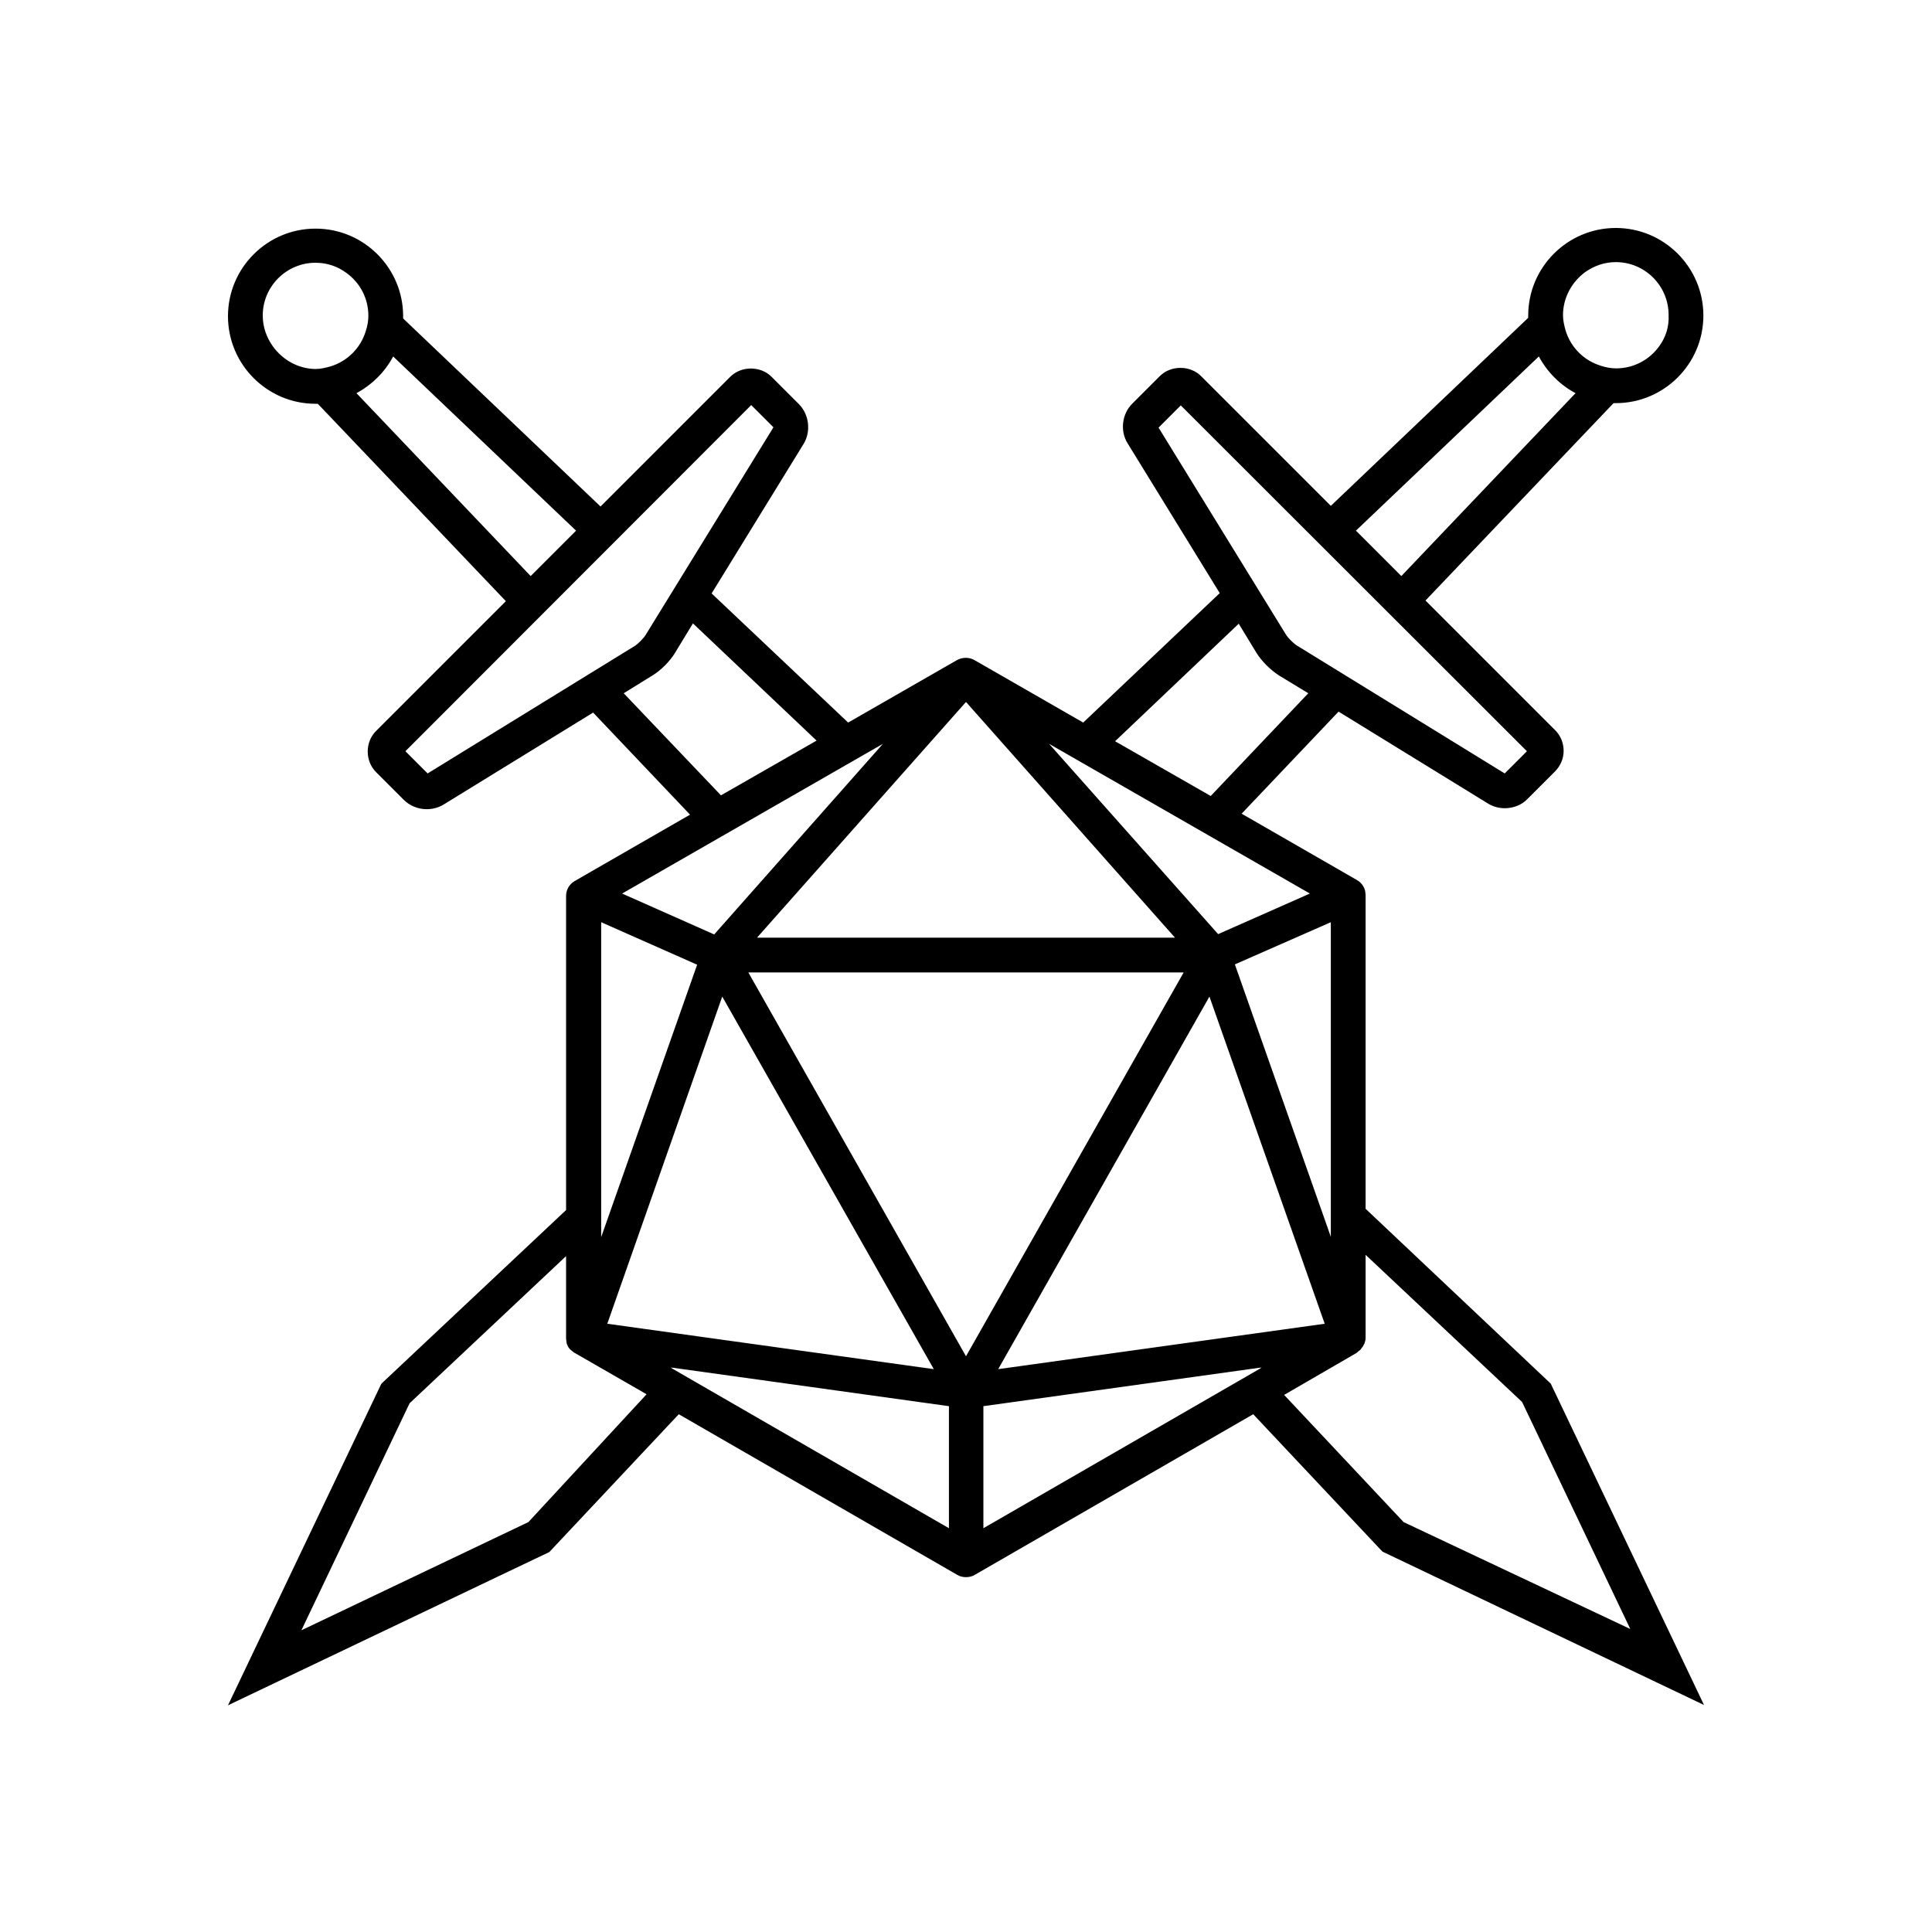 <?xml version="1.0" encoding="UTF-8"?>
<!-- Generator: Adobe Illustrator 27.0.1, SVG Export Plug-In . SVG Version: 6.00 Build 0)  -->
<svg xmlns="http://www.w3.org/2000/svg" xmlns:xlink="http://www.w3.org/1999/xlink" version="1.1" id="Capa_1" x="0px" y="0px" viewBox="0 0 600 600" style="enable-background:new 0 0 600 600;" xml:space="preserve">
<g>
	<g>
		<path d="M424.1,375.4v-97.3c0,0,0,0,0-0.1v-0.1c0-0.3-0.1-0.6-0.1-0.9c0,0,0-0.1,0-0.1c-0.3-1.5-1.2-2.8-2.6-3.6l-35.8-20.6    l30.1-31.7l46.5,28.6c1.5,0.9,3.3,1.4,5.1,1.4h0c2.7,0,5.3-1,7.1-2.9l8.5-8.5c1.7-1.7,2.7-4,2.7-6.4c0-2.4-0.9-4.7-2.6-6.4    l-40.3-40.3l58.4-61.3c0.2,0,0.5,0,0.7,0c15,0,27.2-12.2,27.2-27.2c0-15-12.2-27.2-27.2-27.2c-15,0-27.2,12.2-27.2,27.2    c0,0.3,0,0.5,0,0.7l-61.3,58.4l-40.3-40.3c-3.4-3.4-9.4-3.4-12.8,0l-8.6,8.6c-3.2,3.2-3.8,8.5-1.4,12.3l28.6,46.5l-42.4,40.2    l-33.6-19.3c-1.6-1-3.8-1.1-5.6-0.1l-33.8,19.4L221,184.3l28.6-46.5c2.3-3.8,1.7-9.1-1.5-12.3l-8.5-8.5c-3.4-3.4-9.4-3.4-12.8,0    l-40.3,40.3l-61.3-58.4c0-0.3,0-0.5,0-0.7c0-15-12.2-27.2-27.2-27.2c-15,0-27.2,12.2-27.2,27.2c0,15,12.2,27.2,27.2,27.2    c0.2,0,0.5,0,0.7,0l58.4,61.3l-40.3,40.3c-1.7,1.7-2.6,4-2.6,6.4c0,2.4,0.9,4.7,2.6,6.4l8.6,8.6c1.8,1.8,4.4,2.9,7.1,2.9l0,0    c1.9,0,3.7-0.5,5.2-1.4l46.5-28.6l30.1,31.7l-35.8,20.6c-1.7,1-2.7,2.7-2.7,4.7v97.5l-56.7,53.3l-0.7,0.7l-47.6,99.8l99.8-47.6    l40.2-42.8l86.5,49.9c0.8,0.5,1.8,0.7,2.7,0.7s1.9-0.2,2.7-0.7l86.5-49.9l39.5,42l0.7,0.7l99.8,47.6l-47.6-99.8L424.1,375.4z     M186.7,286.4l29.8,13.2l-29.8,84.6V286.4z M193.2,277.5l81-46.5l-52.4,59.2L193.2,277.5z M413.3,384.1l-9.9-28.1l-19.9-56.5    l29.8-13.1L413.3,384.1L413.3,384.1z M300,421.2L232.4,302h135.2L300,421.2z M224.3,309.5L290,425.2l-101.4-14.1L224.3,309.5z     M364.9,291.2H235.1L300,218L364.9,291.2z M378.3,290.1L325.8,231l81,46.5L378.3,290.1z M310,425.2l65.6-115.7l35.8,101.6    L310,425.2z M208.9,425.1l-0.6-0.4l0.9,0.1l85.5,11.9v37.9L208.9,425.1z M305.4,436.7l85.5-11.9l0.9-0.1l-0.6,0.4l-85.8,49.5    V436.7z M474.2,233.3l-6.9,6.9l-64.5-39.7c-1-0.6-2.7-2.3-3.3-3.2l-39.7-64.5l6.9-6.9L474.2,233.3z M515.3,107.5    c-3,4.2-7.9,6.9-13.4,6.9c-1.6,0-3.2-0.3-4.7-0.8c-5.3-1.6-9.4-5.7-11-11c-0.4-1.5-0.8-3-0.8-4.7c0-5.5,2.8-10.4,6.9-13.4    c2.7-1.9,5.9-3.1,9.5-3.1c9.1,0,16.4,7.4,16.4,16.4C518.4,101.6,517.2,104.9,515.3,107.5z M477.9,110.7c2.6,4.8,6.5,8.8,11.4,11.4    l-54.1,56.8l-14.1-14.1L477.9,110.7z M384.7,193.7l5.6,9.2c1.5,2.4,4.3,5.2,6.8,6.8l9.2,5.6L376,247.2l-29.7-17L384.7,193.7z     M233.3,125.8l6.9,6.9l-39.7,64.5c-0.6,1-2.3,2.7-3.2,3.3l-64.5,39.7l-6.9-6.9L233.3,125.8z M84.7,107.5c-1.9-2.7-3.1-5.9-3.1-9.5    c0-9.1,7.4-16.4,16.4-16.4c3.5,0,6.8,1.1,9.5,3.1c4.2,3,6.9,7.8,6.9,13.4c0,1.6-0.3,3.2-0.8,4.7c-1.6,5.3-5.7,9.4-11,11    c-1.5,0.4-3,0.8-4.7,0.8C92.5,114.5,87.7,111.7,84.7,107.5z M110.7,122.1c4.8-2.6,8.8-6.5,11.4-11.4l56.8,54.1l-14.1,14.1    L110.7,122.1z M193.7,215.3l9.2-5.7c2.4-1.5,5.2-4.3,6.7-6.8l5.6-9.2l38.4,36.4l-29.7,17L193.7,215.3z M164.1,472.7l-70.5,33.6    l33.6-70.5l48.6-45.7v25.2c0,0,0,0.1,0,0.1v0.1c0,0,0,0,0,0c0,0.1,0,0.2,0,0.2c0,0.3,0.1,0.6,0.1,0.9c0,0,0,0,0,0    c0,0.2,0.1,0.4,0.1,0.6c0,0,0,0.1,0,0.1c0,0.1,0.1,0.1,0.1,0.2c0.1,0.2,0.2,0.5,0.3,0.7c0.1,0.2,0.2,0.3,0.3,0.4    c0.1,0.1,0.1,0.2,0.1,0.2c0,0,0.1,0.1,0.1,0.1c0.4,0.4,0.8,0.7,1.2,1c0,0,0.1,0.1,0.1,0.1l22.6,13L164.1,472.7z M435.9,472.7    l-37.1-39.5l22.6-13.1c0,0,0,0,0,0c0,0,0,0,0.1-0.1c0.1-0.1,0.2-0.2,0.3-0.3c0.3-0.2,0.7-0.5,0.9-0.8c0.1-0.1,0.1-0.2,0.2-0.3    c0,0,0,0,0,0c0.1-0.2,0.3-0.3,0.4-0.5c0.1-0.2,0.2-0.5,0.4-0.8c0-0.1,0.1-0.1,0.1-0.2c0,0,0,0,0-0.1c0.2-0.5,0.3-1,0.3-1.6    c0-0.1,0-0.1,0-0.2c0,0,0,0,0-0.1v-25.4l48.6,45.7l33.6,70.5L435.9,472.7z"></path>
	</g>
</g>
</svg>
